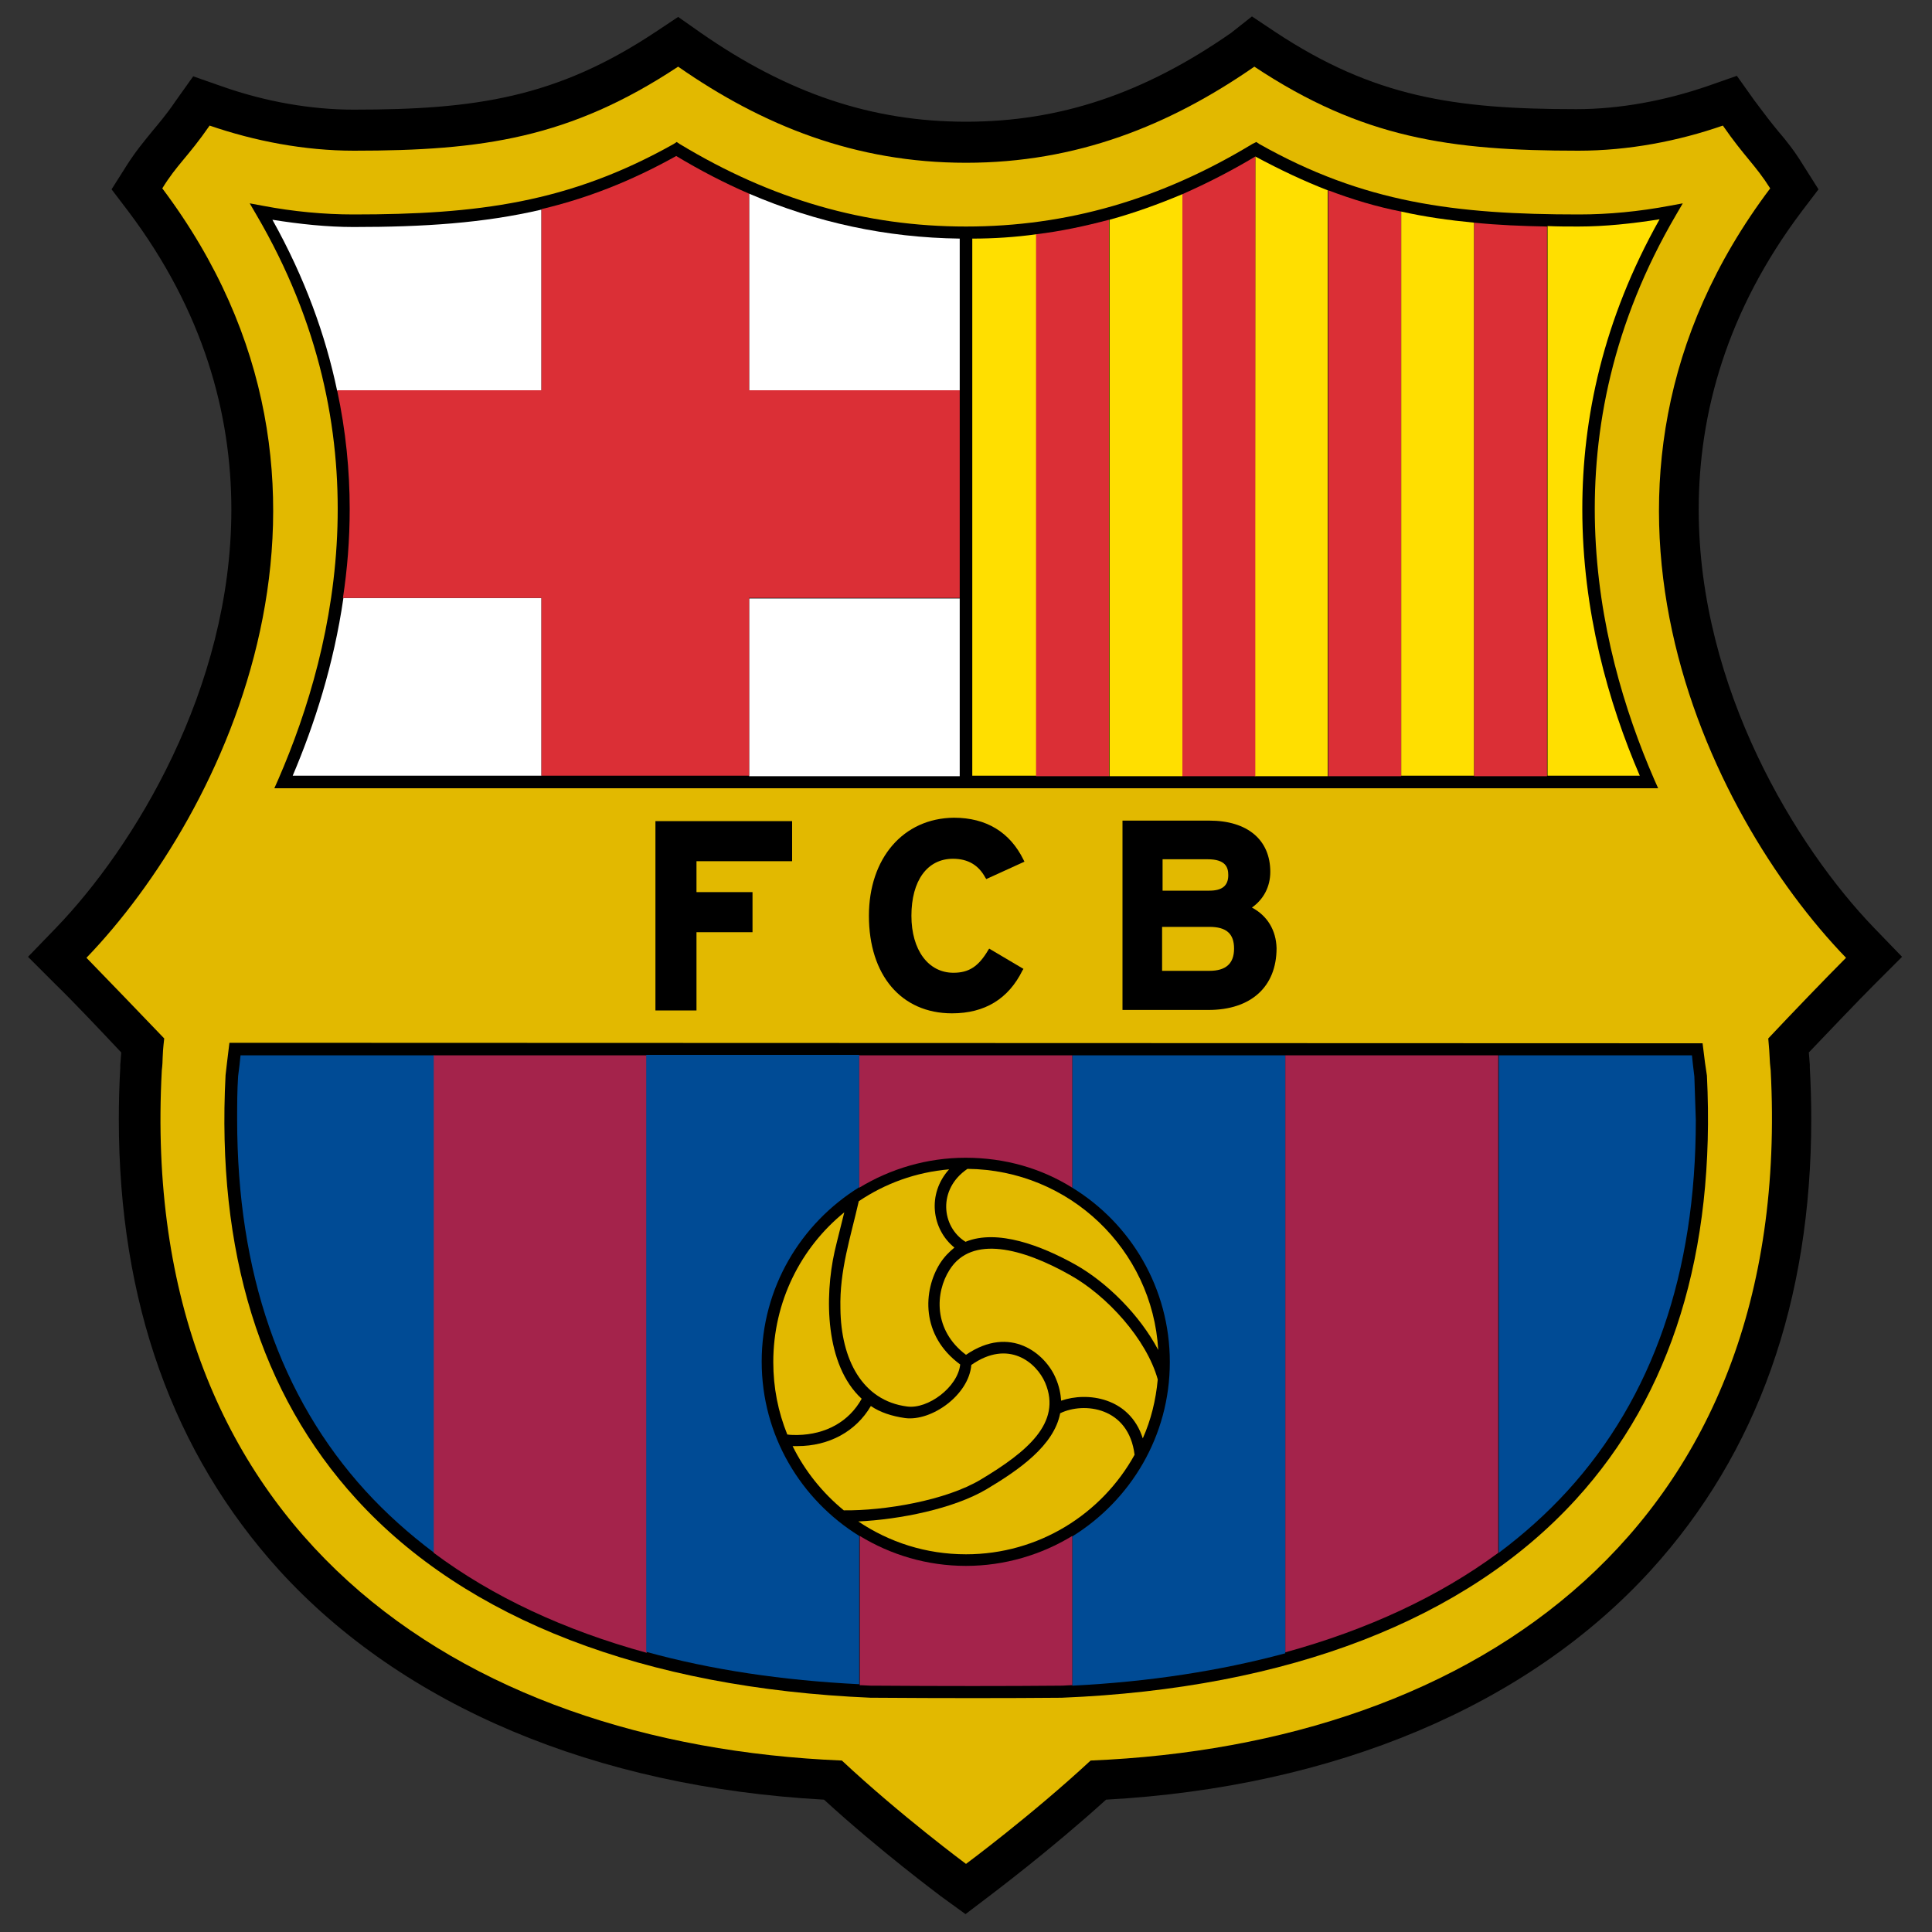 <?xml version="1.0" encoding="utf-8"?>
<!-- Generator: Adobe Illustrator 26.0.1, SVG Export Plug-In . SVG Version: 6.00 Build 0)  -->
<svg version="1.1" id="Layer_1" xmlns="http://www.w3.org/2000/svg" xmlns:xlink="http://www.w3.org/1999/xlink" x="0px" y="0px"
	 viewBox="0 0 400 400" style="enable-background:new 0 0 400 400;" xml:space="preserve">
<rect x="0" y="0" width="400" height="400" fill="#333333" stroke="none"/>
<style type="text/css">
	.st0{fill:#E2B900;}
	.st1{fill:#004B95;}
	.st2{fill:#A4234B;}
	.st3{fill:#FFFFFF;}
	.st4{fill:#DB2F36;}
	.st5{fill:#FFDF00;}
</style>
<g>
	<path d="M254.9,6.8c-18.1,12.6-35.5,18.4-54.9,18.4c-19.4,0-36.8-5.8-54.9-18.4l-4.7-3.3l-4.8,3.2c-20.4,13.5-37.1,16-62.4,16
		c-8.7,0-18.1-1.6-27.2-4.8l-6-2.1l-3.7,5.2c-1.9,2.8-3.4,4.5-4.8,6.2c-1.7,2.1-3.4,4.1-5.3,7.1l-3.1,4.9l3.5,4.6
		c15.5,20.6,21.3,41.8,21.3,61.7c0,37.2-20.3,70-36.3,86.6l-5.8,6l5.9,5.9c3.2,3.1,8.8,9,13.4,13.9c0,0.2-0.2,2.6-0.2,2.6l0,0.5
		c-0.2,3.6-0.3,7.2-0.3,10.7c0,37.8,11.2,69.1,33.2,93.4c25.6,28.1,65.5,44.9,112.8,47.5c11.7,10.7,23.7,19.6,24.2,20l5.1,3.7l5-3.8
		c0.5-0.4,12.4-9.3,24.1-19.9c47.2-2.6,87.2-19.4,112.8-47.5c22.1-24.3,33.2-55.7,33.2-93.4c0-3.5-0.1-7.1-0.3-10.7l0-0.1l0-0.5
		c0,0-0.2-2.3-0.2-2.5c4.3-4.5,10.1-10.6,13.4-13.9l5.9-5.9l-5.8-6c-16-16.6-36.3-49.5-36.3-86.6c0-19.9,5.8-41.1,21.3-61.7l3.5-4.6
		l-3.1-4.9c-1.9-3.1-3.5-5.1-5.3-7.2c-1.4-1.7-2.8-3.5-4.8-6.2l-3.7-5.2l-6,2.1c-9,3.1-18.4,4.8-27.2,4.8c-25.3,0-42-2.5-62.4-16
		l-4.8-3.2L254.9,6.8z"/>
	<path class="st0" d="M200,385.9c0,0-13.5-10-25.7-21.4c-79.8-3.3-145.9-48.1-140.8-142.9c0.3-2.5,0-2.3,0.5-6.6
		c-4.6-4.8-12.2-12.7-16.1-16.7c28.6-29.7,62-97.7,15.7-159.3c3-4.9,5.3-6.5,9.8-13c9.3,3.2,19.6,5.2,29.9,5.2
		c26.6,0,44.7-2.6,67.1-17.4C157.9,26,177.1,33.7,200,33.7c22.9,0,42.1-7.7,59.7-19.9c22.3,14.8,40.5,17.4,67.1,17.4
		c10.4,0,20.7-2,29.9-5.2c4.5,6.5,6.7,8.1,9.8,13c-46.4,61.6-13,129.6,15.7,159.3c-4,4-11.6,11.9-16.1,16.7c0.4,4.3,0.2,4.1,0.5,6.6
		c5,94.8-61,139.6-140.8,142.9C213.5,375.9,200,385.9,200,385.9L200,385.9z"/>
	<path d="M48.6,215.9h-1.1L47,220l-0.3,2.6c-1.9,36.5,7.2,66,27.1,87.8c22.7,24.9,59.6,39.1,106.5,41.1c0,0,0.8,0,0.8,0
		c14.1,0.1,27.4,0.1,38.7,0c47-1.9,83.8-16.2,106.5-41.1c19.8-21.7,28.9-51.2,27.1-87.7c0-0.1-0.4-2.7-0.4-2.7l-0.5-4l-1.1,0
		L48.6,215.9L48.6,215.9z"/>
	<path class="st1" d="M49.8,218.5c-0.1,0.9-0.2,1.9-0.2,1.9s-0.3,2.4-0.3,2.4c-0.2,3-0.2,6-0.2,9c0,31.6,8.9,57.5,26.6,76.9
		c4.2,4.6,9,8.9,14.2,12.8v-103C65.9,218.5,50.3,218.5,49.8,218.5z"/>
	<path class="st1" d="M350.8,222.9l-0.3-2.5c0,0-0.1-1-0.2-1.9c-0.5,0-16.1,0-40,0v103c5.2-3.9,9.9-8.1,14.2-12.8
		c17.7-19.4,26.6-45.2,26.6-76.8C351,228.9,350.9,225.9,350.8,222.9z"/>
	<path class="st2" d="M133.9,218.5c-16.3,0-31.4,0-44.1,0v103c12.2,9.1,27,16,44.1,20.7V218.5z"/>
	<path class="st2" d="M266.1,218.5v123.6c17.1-4.7,31.9-11.6,44.1-20.6v-103C297.5,218.5,282.5,218.5,266.1,218.5z"/>
	<path class="st1" d="M157.7,281.9c0-15.3,8.1-28.6,20.2-36.1v-27.4c-15.2,0-30.1,0-44.1,0v123.6c13.4,3.7,28.1,5.9,44.1,6.7V318
		C165.8,310.5,157.7,297.2,157.7,281.9z"/>
	<path class="st1" d="M222,218.5v27.4c12.1,7.4,20.2,20.8,20.2,36.1c0,15.3-8.1,28.6-20.2,36.1v30.9c16-0.8,30.7-3.1,44.1-6.7V218.5
		C252.2,218.5,237.3,218.5,222,218.5z"/>
	<path class="st2" d="M222,245.9v-27.4c-14.6,0-29.5,0-44.1,0v27.4c6.4-3.9,14-6.2,22-6.2C208.1,239.7,215.6,241.9,222,245.9z"/>
	<path class="st2" d="M178,318v30.9c0.8,0,1.6,0.1,2.3,0.1l0.7,0c14.1,0.1,27.4,0.1,38.6,0c0.8,0,1.6-0.1,2.4-0.1V318
		c-6.4,3.9-14,6.2-22,6.2C191.9,324.2,184.4,321.9,178,318z"/>
	<path class="st0" d="M178.4,289.6c-7.6-7-7.7-21.1-5.6-30.5c0.6-2.6,1.3-5.2,2-8.1c-9,7.3-14.7,18.5-14.7,31c0,5.3,1,10.3,2.9,15
		c0.7,0.1,1.4,0.1,2.1,0.1C171,297,175.8,294.3,178.4,289.6L178.4,289.6z"/>
	<path class="st0" d="M219.5,292.6c-1.3,6.7-8.5,11.7-15.2,15.7c-6.9,4.1-18.1,6.3-26.6,6.7c6.4,4.3,14,6.8,22.3,6.8
		c15,0,28.1-8.3,34.9-20.6C233.7,291.3,224.4,290.2,219.5,292.6L219.5,292.6z"/>
	<path class="st0" d="M174.7,312.7c8.3,0.1,21.1-2,28.4-6.4c9.5-5.7,16.8-11.7,13.3-20c-1.8-4.2-7.6-9.1-15.3-3.7
		c-0.5,6.2-8.2,11.7-13.7,11c-2.8-0.4-5.2-1.2-7.1-2.5c-3.1,5.3-8.7,8.3-15.2,8.3c-0.3,0-0.6,0-1,0
		C166.6,304.5,170.3,309.1,174.7,312.7L174.7,312.7z"/>
	<path class="st0" d="M199.9,257.1c6.6-2.7,15.7,0.8,22.7,4.7c6.6,3.7,13.4,10.5,17.2,17.7c-1.2-20.8-18.4-37.3-39.5-37.5
		C194.1,246.2,194.9,254,199.9,257.1L199.9,257.1z"/>
	<path class="st0" d="M198.8,282.5c-8.2-6-7.7-15.3-4.2-20.9c0.9-1.4,1.9-2.4,3-3.3c-4.7-3.8-5.7-11.1-1.1-16.2
		c-6.9,0.6-13.2,2.9-18.7,6.6c-1.7,7.5-4,14.3-3.8,22.2c0.1,10.5,4.5,19.1,13.8,20.3C192.1,291.8,198.3,287.2,198.8,282.5
		L198.8,282.5z"/>
	<path class="st0" d="M239.7,285.6c-2.3-8.3-10.5-17.4-18.3-21.7c-9.6-5.4-20.2-8.3-24.8-1c-3,4.7-3.4,12.5,3.4,17.6
		c9.2-6.3,16.5-0.2,18.6,4.9c0.7,1.6,1,3.2,1.1,4.6c5.4-1.9,14.2-0.7,16.9,7.8C238.3,294,239.3,289.9,239.7,285.6L239.7,285.6z"/>
	<path d="M163.6,170h-27.9v39.2h8.5c0,0,0-15.4,0-16.2c0.8,0,11.6,0,11.6,0v-8.3c0,0-10.8,0-11.6,0c0-0.7,0-5.7,0-6.4
		c0.8,0,19.8,0,19.8,0V170L163.6,170L163.6,170z"/>
	<path d="M179.9,189.6c0,12.3,6.7,20.2,17.2,20.2c6.8,0,11.7-3,14.6-8.9l0.2-0.3l-7.1-4.2l-0.2,0.3c-2,3.4-4,4.7-7.2,4.7
		c-5.2,0-8.7-4.7-8.7-11.8c0-7.3,3.3-11.8,8.6-11.8c3.1,0,5.3,1.3,6.7,3.9l0.2,0.3l7.9-3.6l-0.2-0.4c-2.8-5.7-7.7-8.7-14.4-8.7
		C187,169.4,179.9,177.7,179.9,189.6z"/>
	<path d="M259.2,187.9c2.4-1.7,3.8-4.3,3.8-7.4c0-6.6-4.7-10.6-12.6-10.6h-17.6h-0.4v39.2h17.8c8.8,0,14.1-4.8,14.1-12.8
		C264.2,192.6,262.4,189.6,259.2,187.9z M240.7,177.9c0.8,0,9.3,0,9.3,0c3.8,0,4.3,1.7,4.3,3.3c0,2.2-1.3,3.2-3.9,3.2c0,0-9,0-9.7,0
		C240.7,183.6,240.7,178.5,240.7,177.9z M250.4,201c0,0-9,0-9.8,0c0-0.7,0-8.4,0-9.1c0.8,0,9.8,0,9.8,0c3.5,0,5.1,1.4,5.1,4.5
		C255.5,199.5,253.8,201,250.4,201z"/>
	<path d="M259.3,29.8c-19,11.5-38.4,17.1-59.3,17.1c-20.9,0-40.3-5.6-59.3-17.1l-0.6-0.4l-0.6,0.4C117.8,42,98.8,44.4,73.2,44.4
		c-6.1,0-12.5-0.6-18.8-1.8l-2.7-0.5l1.4,2.4c26.3,44.9,16.9,88.4,4.5,116.9l-0.8,1.8h286.5l-0.8-1.8c-12.4-28.5-21.8-72,4.5-116.9
		l1.4-2.4l-2.7,0.5c-6.4,1.2-12.7,1.8-18.8,1.8c-25.6,0-44.6-2.4-66.2-14.6l-0.6-0.4L259.3,29.8z"/>
	<path class="st3" d="M112.1,43.4c-12,2.8-24.4,3.6-38.9,3.6c-5.5,0-11.1-0.6-16.8-1.5c6.7,12,11,23.9,13.4,35.4
		c15.6,0,41.6,0,42.3,0C112.1,80.3,112.1,60,112.1,43.4z"/>
	<path class="st3" d="M198.7,80.8V49.4c-15.2-0.2-29.6-3.3-43.6-9.3c0,17.2,0,40.1,0,40.7C155.6,80.8,176.4,80.8,198.7,80.8z"/>
	<path class="st3" d="M71.1,123.8c-2,13.8-6,26.2-10.5,36.8c1,0,21.8,0,51.5,0c0-15.8,0-36.3,0-36.8
		C111.5,123.8,86.7,123.8,71.1,123.8z"/>
	<path class="st3" d="M155.1,160.7c14.1,0,28.8,0,43.6,0v-36.8c-22.3,0-43.2,0-43.6,0C155.1,124.4,155.1,144.9,155.1,160.7z"/>
	<path class="st4" d="M155.1,80.8c0-0.6,0-23.6,0-40.7c-5.1-2.2-10.1-4.8-15.1-7.8c-9.5,5.3-18.6,8.8-27.9,11c0,16.7,0,36.9,0,37.5
		c-0.6,0-26.7,0-42.3,0c1.8,8.4,2.6,16.6,2.6,24.6c0,6.4-0.5,12.5-1.4,18.4c15.7,0,40.4,0,41.1,0c0,0.6,0,21.1,0,36.8
		c12.9,0,27.6,0,43,0c0-15.8,0-36.3,0-36.8c0.4,0,21.3,0,43.6,0v-43C176.4,80.8,155.6,80.8,155.1,80.8z"/>
	<path class="st5" d="M259.9,32.4C259.9,32.4,259.9,32.4,259.9,32.4l-0.1,128.3c5.2,0,10.2,0,15.1,0V39.4
		C270,37.5,265.1,35.2,259.9,32.4z"/>
	<path class="st5" d="M229.7,45.5v115.2c5.1,0,10.2,0,15.1,0V40.2C239.8,42.3,234.8,44.1,229.7,45.5z"/>
	<path class="st5" d="M201.3,49.4v111.2c4.4,0,8.9,0,13.3,0V48.5C210.2,49.1,205.8,49.4,201.3,49.4z"/>
	<path class="st5" d="M290.1,43.8v116.8c5.4,0,10.4,0,15.1,0V46.1C300,45.6,295,44.9,290.1,43.8z"/>
	<path class="st5" d="M327.6,105.4c0-18.8,4.3-39.2,16-60c-5.7,0.9-11.3,1.5-16.8,1.5c-2.2,0-4.3,0-6.4-0.1v113.8
		c11.5,0,18.5,0,19.1,0C333,145.5,327.6,126.5,327.6,105.4z"/>
	<path class="st4" d="M305.2,46.1v114.6c5.6,0,10.7,0,15.1,0V46.9C315.1,46.8,310.1,46.6,305.2,46.1z"/>
	<path class="st4" d="M214.5,48.5v112.2c5.1,0,10.1,0,15.1,0V45.5C224.7,46.8,219.6,47.9,214.5,48.5z"/>
	<path class="st4" d="M244.8,40.2v120.5c5.1,0,10.2,0,15.1,0V32.4C254.9,35.4,249.8,38,244.8,40.2z"/>
	<path class="st4" d="M275,39.4v121.3c5.3,0,10.3,0,15.1,0V43.8C285,42.8,280,41.3,275,39.4z"/>
</g>
</svg>
